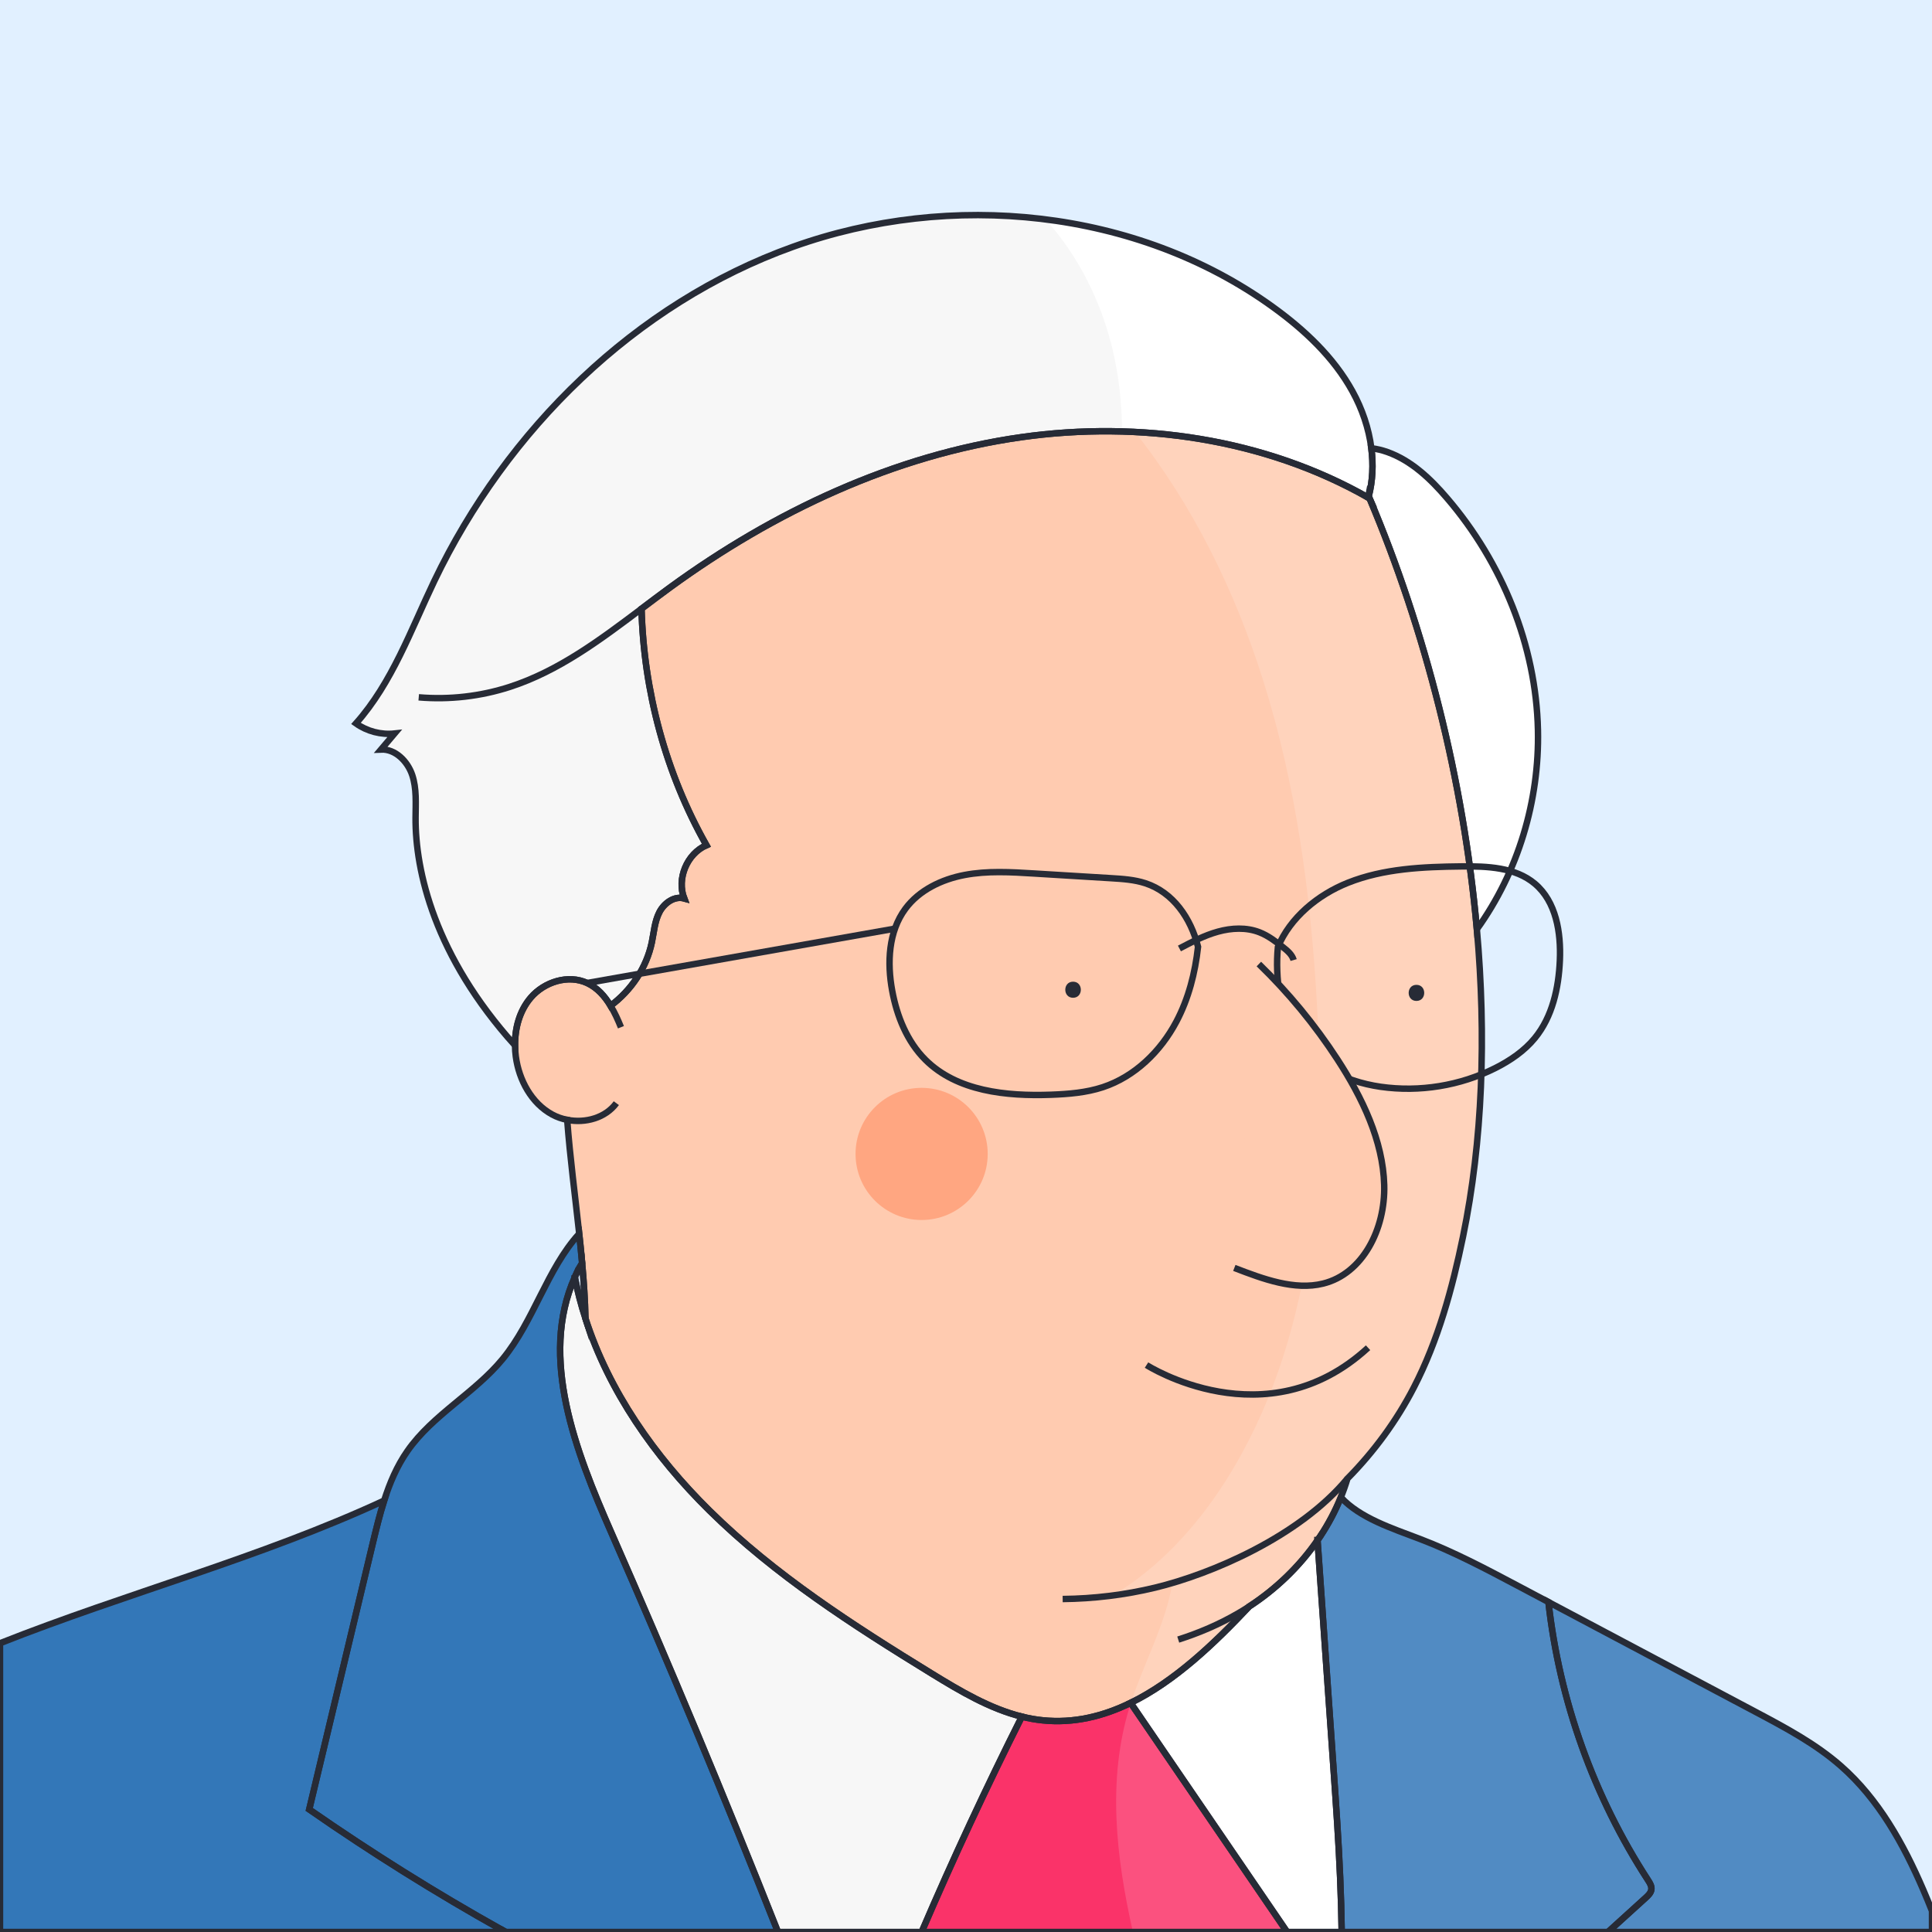 <?xml version="1.0" standalone="no"?>
<!DOCTYPE svg PUBLIC "-//W3C//DTD SVG 1.1//EN" "http://www.w3.org/Graphics/SVG/1.1/DTD/svg11.dtd">
<svg xmlns="http://www.w3.org/2000/svg" xmlns:xlink="http://www.w3.org/1999/xlink" version="1.1" id="Capa_1" x="0px" y="0px" viewBox="0 0 600 600" style="enable-background:new 0 0 600 600;" xml:space="preserve" width="600" height="600">
<style type="text/css">
	.st0{fill:#E1F0FF;}
	.st1{fill:#F7F7F7;}
	.st2{fill:#FFCBB0;}
	.st3{fill:#FFA681;}
	.st4{fill:none;}
	.st5{fill:#FA3369;}
	.st6{fill:#3377B8;}
	.st7{fill:#FFFFFF;}
	.st8{opacity:0.15;fill:#FFFFFF;}
	.st9{fill:none;stroke:#272B36;stroke-width:2;stroke-miterlimit:10;}
	.st10{fill:#272B36;}
	.st11{fill:#FFCBB0;stroke:#272B36;stroke-width:2;stroke-miterlimit:10;}
</style>
<rect class="st0" width="600" height="600"/>
<path class="st1" d="M425.06,154.17c-0.02,0.13-0.06,0.26-0.1,0.39c-32.17-18.32-70.97-23.99-107.73-18.8  c-39.6,5.59-76.89,23.16-109.21,46.73c-2.94,2.15-5.86,4.35-8.79,6.56c0.69,25.64,7.53,51.12,20.15,73.44  c-6.04,2.64-9.27,10.38-6.9,16.53c-3.09-0.86-6.29,1.48-7.73,4.34c-1.45,2.86-1.67,6.16-2.32,9.3c-1.63,7.85-6.4,14.91-12.82,19.69  c-1.81-3.01-4.12-5.61-7.27-7.07c-5.88-2.72-13.31-0.37-17.52,4.56c-3.46,4.05-4.94,9.47-4.87,14.84  c-25.05-27.77-30.99-54.26-30.89-70.73c0.03-4.46,0.37-9.05-1.05-13.29c-1.43-4.23-5.21-8.08-9.68-7.89  c1.41-1.66,2.81-3.31,4.21-4.97c-4.2,0.46-8.55-0.68-11.99-3.13c11.23-12.63,17.04-29.01,24.34-44.26  c22.48-46.93,62.35-86.18,111.34-103.75c48.98-17.56,106.7-11.85,148.92,18.57c9.88,7.12,19.01,15.65,24.88,26.32  c3,5.44,5.07,11.49,5.85,17.65C426.53,144.22,426.32,149.3,425.06,154.17z"/>
<path class="st1" d="M458.65,288.59c-4.09-46.07-16.05-93.01-33.33-133.82c-0.09-0.2-0.17-0.4-0.26-0.6  c1.26-4.87,1.47-9.95,0.82-14.97c1.7,0.21,3.38,0.61,4.98,1.18c7.44,2.65,13.4,8.32,18.53,14.32  c17.11,19.96,27.65,45.71,28.23,71.99C478.11,248.65,471.46,270.82,458.65,288.59z"/>
<path class="st2" d="M454.35,384.06c-3.33,16.12-7.7,32.19-15.26,46.82c-5.39,10.44-12.4,19.96-20.63,28.31  c-0.59,1.98-1.28,3.92-2.05,5.81c-1.73,4.28-3.88,8.31-6.37,12.08v0.01c-0.29,0.43-0.58,0.85-0.87,1.27  c-5.74,8.31-13.11,15.27-21.21,20.54c-10.83,11.5-23.11,23.24-36.84,29.95c-8.53,4.17-17.63,6.4-27.3,5.41  c-2.2-0.22-4.36-0.61-6.48-1.14c-9.97-2.48-19.16-7.96-28.01-13.39c-24.35-14.96-48.63-30.53-68.99-50.6  c-17.01-16.77-31.25-37.04-38.52-59.65v-0.01c-0.14-5.74-0.52-11.48-1.04-17.23c-0.26-3.03-0.57-6.07-0.9-9.1  c-1.27-11.79-2.84-23.58-3.74-35.36c-1.62-0.31-3.2-0.87-4.64-1.65c-6.46-3.51-10.33-10.71-11.31-17.99  c-0.16-1.14-0.24-2.3-0.24-3.46c-0.07-5.37,1.41-10.79,4.87-14.84c4.21-4.93,11.64-7.28,17.52-4.56c3.15,1.46,5.46,4.06,7.27,7.07  c6.42-4.78,11.19-11.84,12.82-19.69c0.65-3.14,0.87-6.44,2.32-9.3c1.44-2.86,4.64-5.2,7.73-4.34c-2.37-6.15,0.86-13.89,6.9-16.53  c-12.62-22.32-19.46-47.8-20.15-73.44c2.93-2.21,5.85-4.41,8.79-6.56c32.32-23.57,69.61-41.14,109.21-46.73  c36.76-5.19,75.56,0.48,107.73,18.8c0.12,0.07,0.24,0.13,0.36,0.21c17.28,40.81,29.24,87.75,33.33,133.82  C461.59,321.73,460.47,354.42,454.35,384.06z"/>
<circle class="st3" cx="286.22" cy="358.36" r="20.52"/>
<path class="st4" d="M130.04,216.56c9.53,0.81,19.22-0.3,28.31-3.25c15.16-4.92,28.07-14.61,40.88-24.26"/>
<path class="st4" d="M330.02,496.59c9.66-0.1,19.29-1.26,28.7-3.53c17.4-4.2,44.83-15.85,59.74-33.87"/>
<path class="st4" d="M365.91,509.19c6.44-2.05,12.71-4.72,18.68-8.2c1.14-0.66,2.26-1.36,3.37-2.09"/>
<path class="st4" d="M192.84,319.02c-0.91-2.26-1.94-4.56-3.23-6.67"/>
<path class="st4" d="M176.14,347.78c5.64,1.12,11.88-0.59,15.27-5.18"/>
<path class="st4" d="M178.51,396.64c-0.06-0.25-0.1-0.5-0.15-0.75"/>
<path class="st4" d="M409.17,478.36c-0.03-0.38-0.05-0.77-0.08-1.15"/>
<path class="st4" d="M425.32,154.77c-0.12-0.08-0.24-0.14-0.36-0.21c0.04-0.13,0.08-0.26,0.1-0.39  C425.15,154.37,425.23,154.57,425.32,154.77z"/>
<path class="st1" d="M416.68,600h-16.95c-16.2-23.72-32.4-47.43-48.61-71.15c13.73-6.71,26.01-18.45,36.84-29.95  c8.1-5.27,15.47-12.23,21.21-20.54c1.66,23.75,3.33,47.49,4.99,71.24c0.78,11.12,1.56,22.25,2.03,33.39  C416.43,588.66,416.6,594.33,416.68,600z"/>
<path class="st5" d="M399.73,600H286.22c9.7-22.59,20.08-44.9,31.12-66.88c2.12,0.53,4.28,0.92,6.48,1.14  c9.67,0.99,18.77-1.24,27.3-5.41C367.33,552.57,383.53,576.28,399.73,600z"/>
<path class="st1" d="M317.34,533.12c-11.04,21.98-21.42,44.29-31.12,66.88h-44.61c-16.49-41.66-33.75-83.02-51.76-124.04  c-11.08-25.23-22.46-54.35-11.34-79.32c0.84,4.35,1.95,8.63,3.31,12.83v0.01c7.27,22.61,21.51,42.88,38.52,59.65  c20.36,20.07,44.64,35.64,68.99,50.6C298.18,525.16,307.37,530.64,317.34,533.12z"/>
<path class="st6" d="M241.61,600h-84.56c-0.38-0.21-0.75-0.41-1.12-0.63c-20.56-11.49-40.55-24-59.9-37.44  c6.58-27.54,13.15-55.07,19.73-82.61c1.07-4.44,2.15-8.94,3.54-13.3c1.74-5.47,3.97-10.73,7.25-15.42  c7.87-11.27,20.86-17.95,29.58-28.57c9.65-11.75,13.71-27.85,23.75-38.89c0.33,3.03,0.64,6.07,0.9,9.1  c-0.61,0.98-1.15,2.01-1.65,3.05c-0.22,0.45-0.42,0.9-0.62,1.35c-11.12,24.97,0.26,54.09,11.34,79.32  C207.86,516.98,225.12,558.34,241.61,600z"/>
<path class="st6" d="M155.93,599.37c-0.18,0.21-0.36,0.42-0.54,0.63H0v-89.68c39.31-15.57,80.91-26.53,119.3-44.3  c-1.39,4.36-2.47,8.86-3.54,13.3c-6.58,27.54-13.15,55.07-19.73,82.61C115.38,575.37,135.37,587.88,155.93,599.37z"/>
<path class="st6" d="M157.05,600h-1.66c0.18-0.21,0.36-0.42,0.54-0.63C156.3,599.59,156.67,599.79,157.05,600z"/>
<path class="st4" d="M181.82,409.47c-1.36-4.2-2.47-8.48-3.31-12.83c0.2-0.45,0.4-0.9,0.62-1.35c0.5-1.04,1.04-2.07,1.65-3.05  C181.3,397.99,181.68,403.73,181.82,409.47z"/>
<path class="st6" d="M512.85,586.79c-0.13,1.05-0.96,1.85-1.74,2.56c-3.91,3.55-7.82,7.1-11.73,10.65h-82.7  c-0.08-5.67-0.25-11.34-0.49-17.01c-0.47-11.14-1.25-22.27-2.03-33.39c-1.66-23.75-3.33-47.49-4.99-71.24  c0.29-0.42,0.58-0.84,0.87-1.27v-0.01c2.49-3.77,4.64-7.8,6.37-12.08c6.02,6.48,15.85,9.61,24.49,12.91  c10.51,4,20.47,9.28,30.4,14.54c3.19,1.69,6.39,3.39,9.58,5.08c3.42,30.66,14.1,60.48,30.92,86.35  C512.37,584.76,512.98,585.74,512.85,586.79z"/>
<path class="st6" d="M600,593.48V600H499.38c3.91-3.55,7.82-7.1,11.73-10.65c0.78-0.71,1.61-1.51,1.74-2.56s-0.48-2.03-1.05-2.91  c-16.82-25.87-27.5-55.69-30.92-86.35c21.47,11.39,42.93,22.77,64.4,34.15c9.25,4.91,18.59,9.88,26.45,16.79  c11.65,10.23,19.42,24.18,25.55,38.42C598.22,589.08,599.13,591.27,600,593.48z"/>
<path class="st7" d="M458.65,288.59c-4.09-46.07-16.05-93.01-33.33-133.82c-0.09-0.2-0.17-0.4-0.26-0.6  c-0.02,0.13-0.06,0.26-0.1,0.39c-21.99-12.53-47.08-19.14-72.5-20.41c-1.33-0.07-2.66-0.12-4-0.15c-0.01-1.63-0.05-3.25-0.12-4.87  c-0.3-6.8-1.18-13.56-2.73-20.2c-3.51-15.02-10.62-29.38-20.9-40.79c25.3,3.2,49.74,12.17,70.44,27.09  c9.88,7.12,19.01,15.65,24.88,26.32c3,5.44,5.07,11.49,5.85,17.65c1.7,0.21,3.38,0.61,4.98,1.18c7.44,2.65,13.4,8.32,18.53,14.32  c17.11,19.96,27.65,45.71,28.23,71.99C478.11,248.65,471.46,270.82,458.65,288.59z"/>
<path class="st8" d="M454.35,384.06c-3.33,16.12-7.7,32.19-15.26,46.82c-5.39,10.44-12.4,19.96-20.63,28.31  c-0.59,1.98-1.28,3.92-2.05,5.81c-1.73,4.28-3.88,8.31-6.37,12.08v0.01c-0.29,0.43-0.58,0.85-0.87,1.27  c-5.74,8.31-13.11,15.27-21.21,20.54c-0.89,0.94-1.79,1.89-2.7,2.83c-0.91,0.95-1.83,1.89-2.76,2.83c-0.59,0.6-1.18,1.2-1.79,1.8  c-0.6,0.6-1.21,1.2-1.83,1.79c-1.22,1.19-2.46,2.36-3.71,3.51c-1.48,1.36-2.98,2.68-4.5,3.97c-2.11,1.79-4.25,3.51-6.44,5.13  c-0.62,0.46-1.24,0.91-1.87,1.35c-0.78,0.55-1.57,1.09-2.36,1.62c-0.44,0.29-0.87,0.57-1.31,0.85c-0.69,0.44-1.39,0.87-2.09,1.29  c-0.38,0.23-0.76,0.45-1.14,0.67c-0.35,0.21-0.71,0.41-1.06,0.6c-0.26,0.15-0.53,0.29-0.79,0.43c-0.79,0.43-1.59,0.84-2.39,1.23  c4.06-12.5,10.76-24.37,12.87-37.19c-1.87,0.56-3.67,1.04-5.37,1.45c-4.36,1.05-8.76,1.86-13.19,2.44  c14.24-8.49,26.03-21.34,35.01-35.45c27.44-43.13,31.29-97.08,28.45-148.12c-1.9-34.05-6.46-68.14-16.72-100.66  c-8.75-27.74-21.78-54.37-39.81-77.12c25.42,1.27,50.51,7.88,72.5,20.41c0.12,0.07,0.24,0.13,0.36,0.21  c17.28,40.81,29.24,87.75,33.33,133.82C461.59,321.73,460.47,354.42,454.35,384.06z"/>
<path class="st7" d="M416.68,600h-16.95c-16.18-23.69-32.36-47.38-48.55-71.07c0.01-0.04,0.02-0.08,0.04-0.13  c0.8-0.39,1.6-0.8,2.39-1.23c0.26-0.14,0.53-0.28,0.79-0.43c0.35-0.19,0.71-0.39,1.06-0.6c0.38-0.22,0.76-0.44,1.14-0.67  c0.7-0.42,1.4-0.85,2.09-1.29c0.44-0.28,0.87-0.56,1.31-0.85c0.79-0.52,1.58-1.06,2.36-1.62c0.63-0.44,1.25-0.89,1.87-1.35  c2.19-1.62,4.33-3.34,6.44-5.13c1.52-1.29,3.02-2.61,4.5-3.97c1.25-1.15,2.49-2.32,3.71-3.51c0.62-0.59,1.23-1.19,1.83-1.79  c0.61-0.6,1.2-1.2,1.79-1.8c0.94-0.94,1.86-1.88,2.76-2.83c0.92-0.94,1.81-1.89,2.7-2.83c8.1-5.27,15.47-12.23,21.21-20.54  c1.66,23.75,3.33,47.49,4.99,71.24c0.78,11.12,1.56,22.25,2.03,33.39C416.43,588.66,416.6,594.33,416.68,600z"/>
<path class="st8" d="M399.73,600h-47.89c-5.25-23.24-7.98-47.16-1.1-69.69c0.14-0.46,0.29-0.92,0.44-1.38  C367.37,552.62,383.55,576.31,399.73,600z"/>
<path class="st8" d="M600,593.48V600H416.68c-0.08-5.67-0.25-11.34-0.49-17.01c-0.47-11.14-1.25-22.27-2.03-33.39  c-1.66-23.75-3.33-47.49-4.99-71.24c0.29-0.42,0.58-0.84,0.87-1.27v-0.01c2.49-3.77,4.64-7.8,6.37-12.08  c6.02,6.48,15.85,9.61,24.49,12.91c10.51,4,20.47,9.28,30.4,14.54c3.19,1.69,6.39,3.39,9.58,5.08  c21.47,11.39,42.93,22.77,64.4,34.15c9.25,4.91,18.59,9.88,26.45,16.79c11.65,10.23,19.42,24.18,25.55,38.42  C598.22,589.08,599.13,591.27,600,593.48z"/>
<path class="st9" d="M425.06,154.17c-0.02,0.13-0.06,0.26-0.1,0.39c-32.17-18.32-70.97-23.99-107.73-18.8  c-39.6,5.59-76.89,23.16-109.21,46.73c-2.94,2.15-5.86,4.35-8.79,6.56c0.69,25.64,7.53,51.12,20.15,73.44  c-6.04,2.64-9.27,10.38-6.9,16.53c-3.09-0.86-6.29,1.48-7.73,4.34c-1.45,2.86-1.67,6.16-2.32,9.3c-1.63,7.85-6.4,14.91-12.82,19.69  c-1.81-3.01-4.12-5.61-7.27-7.07c-5.88-2.72-13.31-0.37-17.52,4.56c-3.46,4.05-4.94,9.47-4.87,14.84  c-25.05-27.77-30.99-54.26-30.89-70.73c0.03-4.46,0.37-9.05-1.05-13.29c-1.43-4.23-5.21-8.08-9.68-7.89  c1.41-1.66,2.81-3.31,4.21-4.97c-4.2,0.46-8.55-0.68-11.99-3.13c11.23-12.63,17.04-29.01,24.34-44.26  c22.48-46.93,62.35-86.18,111.34-103.75c48.98-17.56,106.7-11.85,148.92,18.57c9.88,7.12,19.01,15.65,24.88,26.32  c3,5.44,5.07,11.49,5.85,17.65C426.53,144.22,426.32,149.3,425.06,154.17z"/>
<path class="st9" d="M458.65,288.59c-4.09-46.07-16.05-93.01-33.33-133.82c-0.09-0.2-0.17-0.4-0.26-0.6  c1.26-4.87,1.47-9.95,0.82-14.97c1.7,0.21,3.38,0.61,4.98,1.18c7.44,2.65,13.4,8.32,18.53,14.32  c17.11,19.96,27.65,45.71,28.23,71.99C478.11,248.65,471.46,270.82,458.65,288.59z"/>
<path class="st9" d="M454.35,384.06c-3.33,16.12-7.7,32.19-15.26,46.82c-5.39,10.44-12.4,19.96-20.63,28.31  c-0.59,1.98-1.28,3.92-2.05,5.81c-1.73,4.28-3.88,8.31-6.37,12.08v0.01c-0.29,0.43-0.58,0.85-0.87,1.27  c-5.74,8.31-13.11,15.27-21.21,20.54c-10.83,11.5-23.11,23.24-36.84,29.95c-8.53,4.17-17.63,6.4-27.3,5.41  c-2.2-0.22-4.36-0.61-6.48-1.14c-9.97-2.48-19.16-7.96-28.01-13.39c-24.35-14.96-48.63-30.53-68.99-50.6  c-17.01-16.77-31.25-37.04-38.52-59.65v-0.01c-0.14-5.74-0.52-11.48-1.04-17.23c-0.26-3.03-0.57-6.07-0.9-9.1  c-1.27-11.79-2.84-23.58-3.74-35.36c-1.62-0.31-3.2-0.87-4.64-1.65c-6.46-3.51-10.33-10.71-11.31-17.99  c-0.16-1.14-0.24-2.3-0.24-3.46c-0.07-5.37,1.41-10.79,4.87-14.84c4.21-4.93,11.64-7.28,17.52-4.56c3.15,1.46,5.46,4.06,7.27,7.07  c6.42-4.78,11.19-11.84,12.82-19.69c0.65-3.14,0.87-6.44,2.32-9.3c1.44-2.86,4.64-5.2,7.73-4.34c-2.37-6.15,0.86-13.89,6.9-16.53  c-12.62-22.32-19.46-47.8-20.15-73.44c2.93-2.21,5.85-4.41,8.79-6.56c32.32-23.57,69.61-41.14,109.21-46.73  c36.76-5.19,75.56,0.48,107.73,18.8c0.12,0.07,0.24,0.13,0.36,0.21c17.28,40.81,29.24,87.75,33.33,133.82  C461.59,321.73,460.47,354.42,454.35,384.06z"/>
<path class="st9" d="M130.04,216.56c9.53,0.81,19.22-0.3,28.31-3.25c15.16-4.92,28.07-14.61,40.88-24.26"/>
<path class="st9" d="M330.02,496.59c9.66-0.1,19.29-1.26,28.7-3.53c17.4-4.2,44.83-15.85,59.74-33.87"/>
<path class="st9" d="M365.91,509.19c6.44-2.05,12.71-4.72,18.68-8.2c1.14-0.66,2.26-1.36,3.37-2.09"/>
<path class="st9" d="M192.84,319.02c-0.91-2.26-1.94-4.56-3.23-6.67"/>
<path class="st9" d="M176.14,347.78c5.64,1.12,11.88-0.59,15.27-5.18"/>
<path class="st9" d="M178.51,396.64c-0.06-0.25-0.1-0.5-0.15-0.75"/>
<path class="st9" d="M409.17,478.36c-0.03-0.38-0.05-0.77-0.08-1.15"/>
<path class="st9" d="M425.32,154.77c-0.12-0.08-0.24-0.14-0.36-0.21c0.04-0.13,0.08-0.26,0.1-0.39  C425.15,154.37,425.23,154.57,425.32,154.77z"/>
<path class="st9" d="M416.68,600h-16.95c-16.2-23.72-32.4-47.43-48.61-71.15c13.73-6.71,26.01-18.45,36.84-29.95  c8.1-5.27,15.47-12.23,21.21-20.54c1.66,23.75,3.33,47.49,4.99,71.24c0.78,11.12,1.56,22.25,2.03,33.39  C416.43,588.66,416.6,594.33,416.68,600z"/>
<path class="st9" d="M399.73,600H286.22c9.7-22.59,20.08-44.9,31.12-66.88c2.12,0.53,4.28,0.92,6.48,1.14  c9.67,0.99,18.77-1.24,27.3-5.41C367.33,552.57,383.53,576.28,399.73,600z"/>
<path class="st9" d="M317.34,533.12c-11.04,21.98-21.42,44.29-31.12,66.88h-44.61c-16.49-41.66-33.75-83.02-51.76-124.04  c-11.08-25.23-22.46-54.35-11.34-79.32c0.84,4.35,1.95,8.63,3.31,12.83v0.01c7.27,22.61,21.51,42.88,38.52,59.65  c20.36,20.07,44.64,35.64,68.99,50.6C298.18,525.16,307.37,530.64,317.34,533.12z"/>
<path class="st9" d="M241.61,600h-84.56c-0.38-0.21-0.75-0.41-1.12-0.63c-20.56-11.49-40.55-24-59.9-37.44  c6.58-27.54,13.15-55.07,19.73-82.61c1.07-4.44,2.15-8.94,3.54-13.3c1.74-5.47,3.97-10.73,7.25-15.42  c7.87-11.27,20.86-17.95,29.58-28.57c9.65-11.75,13.71-27.85,23.75-38.89c0.33,3.03,0.64,6.07,0.9,9.1  c-0.61,0.98-1.15,2.01-1.65,3.05c-0.22,0.45-0.42,0.9-0.62,1.35c-11.12,24.97,0.26,54.09,11.34,79.32  C207.86,516.98,225.12,558.34,241.61,600z"/>
<path class="st9" d="M155.93,599.37c-0.18,0.21-0.36,0.42-0.54,0.63H0v-89.68c39.31-15.57,80.91-26.53,119.3-44.3  c-1.39,4.36-2.47,8.86-3.54,13.3c-6.58,27.54-13.15,55.07-19.73,82.61C115.38,575.37,135.37,587.88,155.93,599.37z"/>
<path class="st9" d="M157.05,600h-1.66c0.18-0.21,0.36-0.42,0.54-0.63C156.3,599.59,156.67,599.79,157.05,600z"/>
<path class="st9" d="M181.82,409.47c-1.36-4.2-2.47-8.48-3.31-12.83c0.2-0.45,0.4-0.9,0.62-1.35c0.5-1.04,1.04-2.07,1.65-3.05  C181.3,397.99,181.68,403.73,181.82,409.47z"/>
<path class="st9" d="M512.85,586.79c-0.13,1.05-0.96,1.85-1.74,2.56c-3.91,3.55-7.82,7.1-11.73,10.65h-82.7  c-0.08-5.67-0.25-11.34-0.49-17.01c-0.47-11.14-1.25-22.27-2.03-33.39c-1.66-23.75-3.33-47.49-4.99-71.24  c0.29-0.42,0.58-0.84,0.87-1.27v-0.01c2.49-3.77,4.64-7.8,6.37-12.08c6.02,6.48,15.85,9.61,24.49,12.91  c10.51,4,20.47,9.28,30.4,14.54c3.19,1.69,6.39,3.39,9.58,5.08c3.42,30.66,14.1,60.48,30.92,86.35  C512.37,584.76,512.98,585.74,512.85,586.79z"/>
<path class="st9" d="M600,593.48V600H499.38c3.91-3.55,7.82-7.1,11.73-10.65c0.78-0.71,1.61-1.51,1.74-2.56s-0.48-2.03-1.05-2.91  c-16.82-25.87-27.5-55.69-30.92-86.35c21.47,11.39,42.93,22.77,64.4,34.15c9.25,4.91,18.59,9.88,26.45,16.79  c11.65,10.23,19.42,24.18,25.55,38.42C598.22,589.08,599.13,591.27,600,593.48z"/>
<line class="st9" x1="277.95" y1="288.39" x2="182.34" y2="305.28"/>
<path class="st9" d="M356.06,423.93c0,0,37.12,23.8,68.8-5.38"/>
<g>
	<g>
		<path class="st10" d="M333.25,309.87c3.22,0,3.22-5,0-5C330.03,304.87,330.03,309.87,333.25,309.87L333.25,309.87z"/>
	</g>
</g>
<g>
	<g>
		<path class="st10" d="M439.89,310.85c3.22,0,3.22-5,0-5C436.67,305.85,436.67,310.85,439.89,310.85L439.89,310.85z"/>
	</g>
</g>
<g>
	<path class="st9" d="M365.33,317.29c-4.89,9.23-12.9,17.06-22.81,20.34c-5.18,1.71-10.69,2.15-16.15,2.35   c-13.88,0.5-29.15-1.06-38.99-10.87c-5.7-5.68-8.84-13.52-10.3-21.43c-1.61-8.69-1.17-18.35,4.09-25.45   c4.29-5.8,11.27-9.14,18.36-10.49c7.09-1.35,14.38-0.91,21.58-0.47c7.98,0.49,15.96,0.97,23.93,1.46c3.61,0.22,7.26,0.45,10.7,1.58   c8.56,2.82,14.08,10.8,16.32,19.73C371.16,302.15,369.13,310.11,365.33,317.29z"/>
	<path class="st9" d="M418.61,274.15c11.1-4.43,23.32-4.95,35.26-5.08c7.98-0.09,16.69,0.24,22.8,5.38   c6.62,5.58,8.13,15.16,7.76,23.8c-0.37,8.61-2.32,17.52-7.79,24.17c-3.27,3.98-7.64,6.95-12.24,9.27   c-10.92,5.5-23.54,7.55-35.64,5.82c-11.44-1.64-23.1-7.36-28.21-17.72c-1.67-3.39-2.57-7.11-3.16-10.83   c-0.77-4.87-1-9.91-0.53-14.85C400.7,284.95,409.24,277.89,418.61,274.15z"/>
	<path class="st9" d="M366.28,294.56c3.87-2.03,7.77-4.07,11.98-5.23c4.21-1.16,8.81-1.39,12.88,0.2c2.69,1.05,5.03,2.83,7.3,4.63   c1.38,1.09,2.82,2.3,3.31,3.99"/>
</g>
<path class="st11" d="M390.95,299.39c9.15,8.86,17.37,18.82,24.39,29.6c7.72,11.85,14.16,25.28,14.54,39.02  c0.38,13.74-6.71,27.59-18.98,30.62c-8.86,2.19-18.53-1.37-27.57-4.87"/>
</svg>